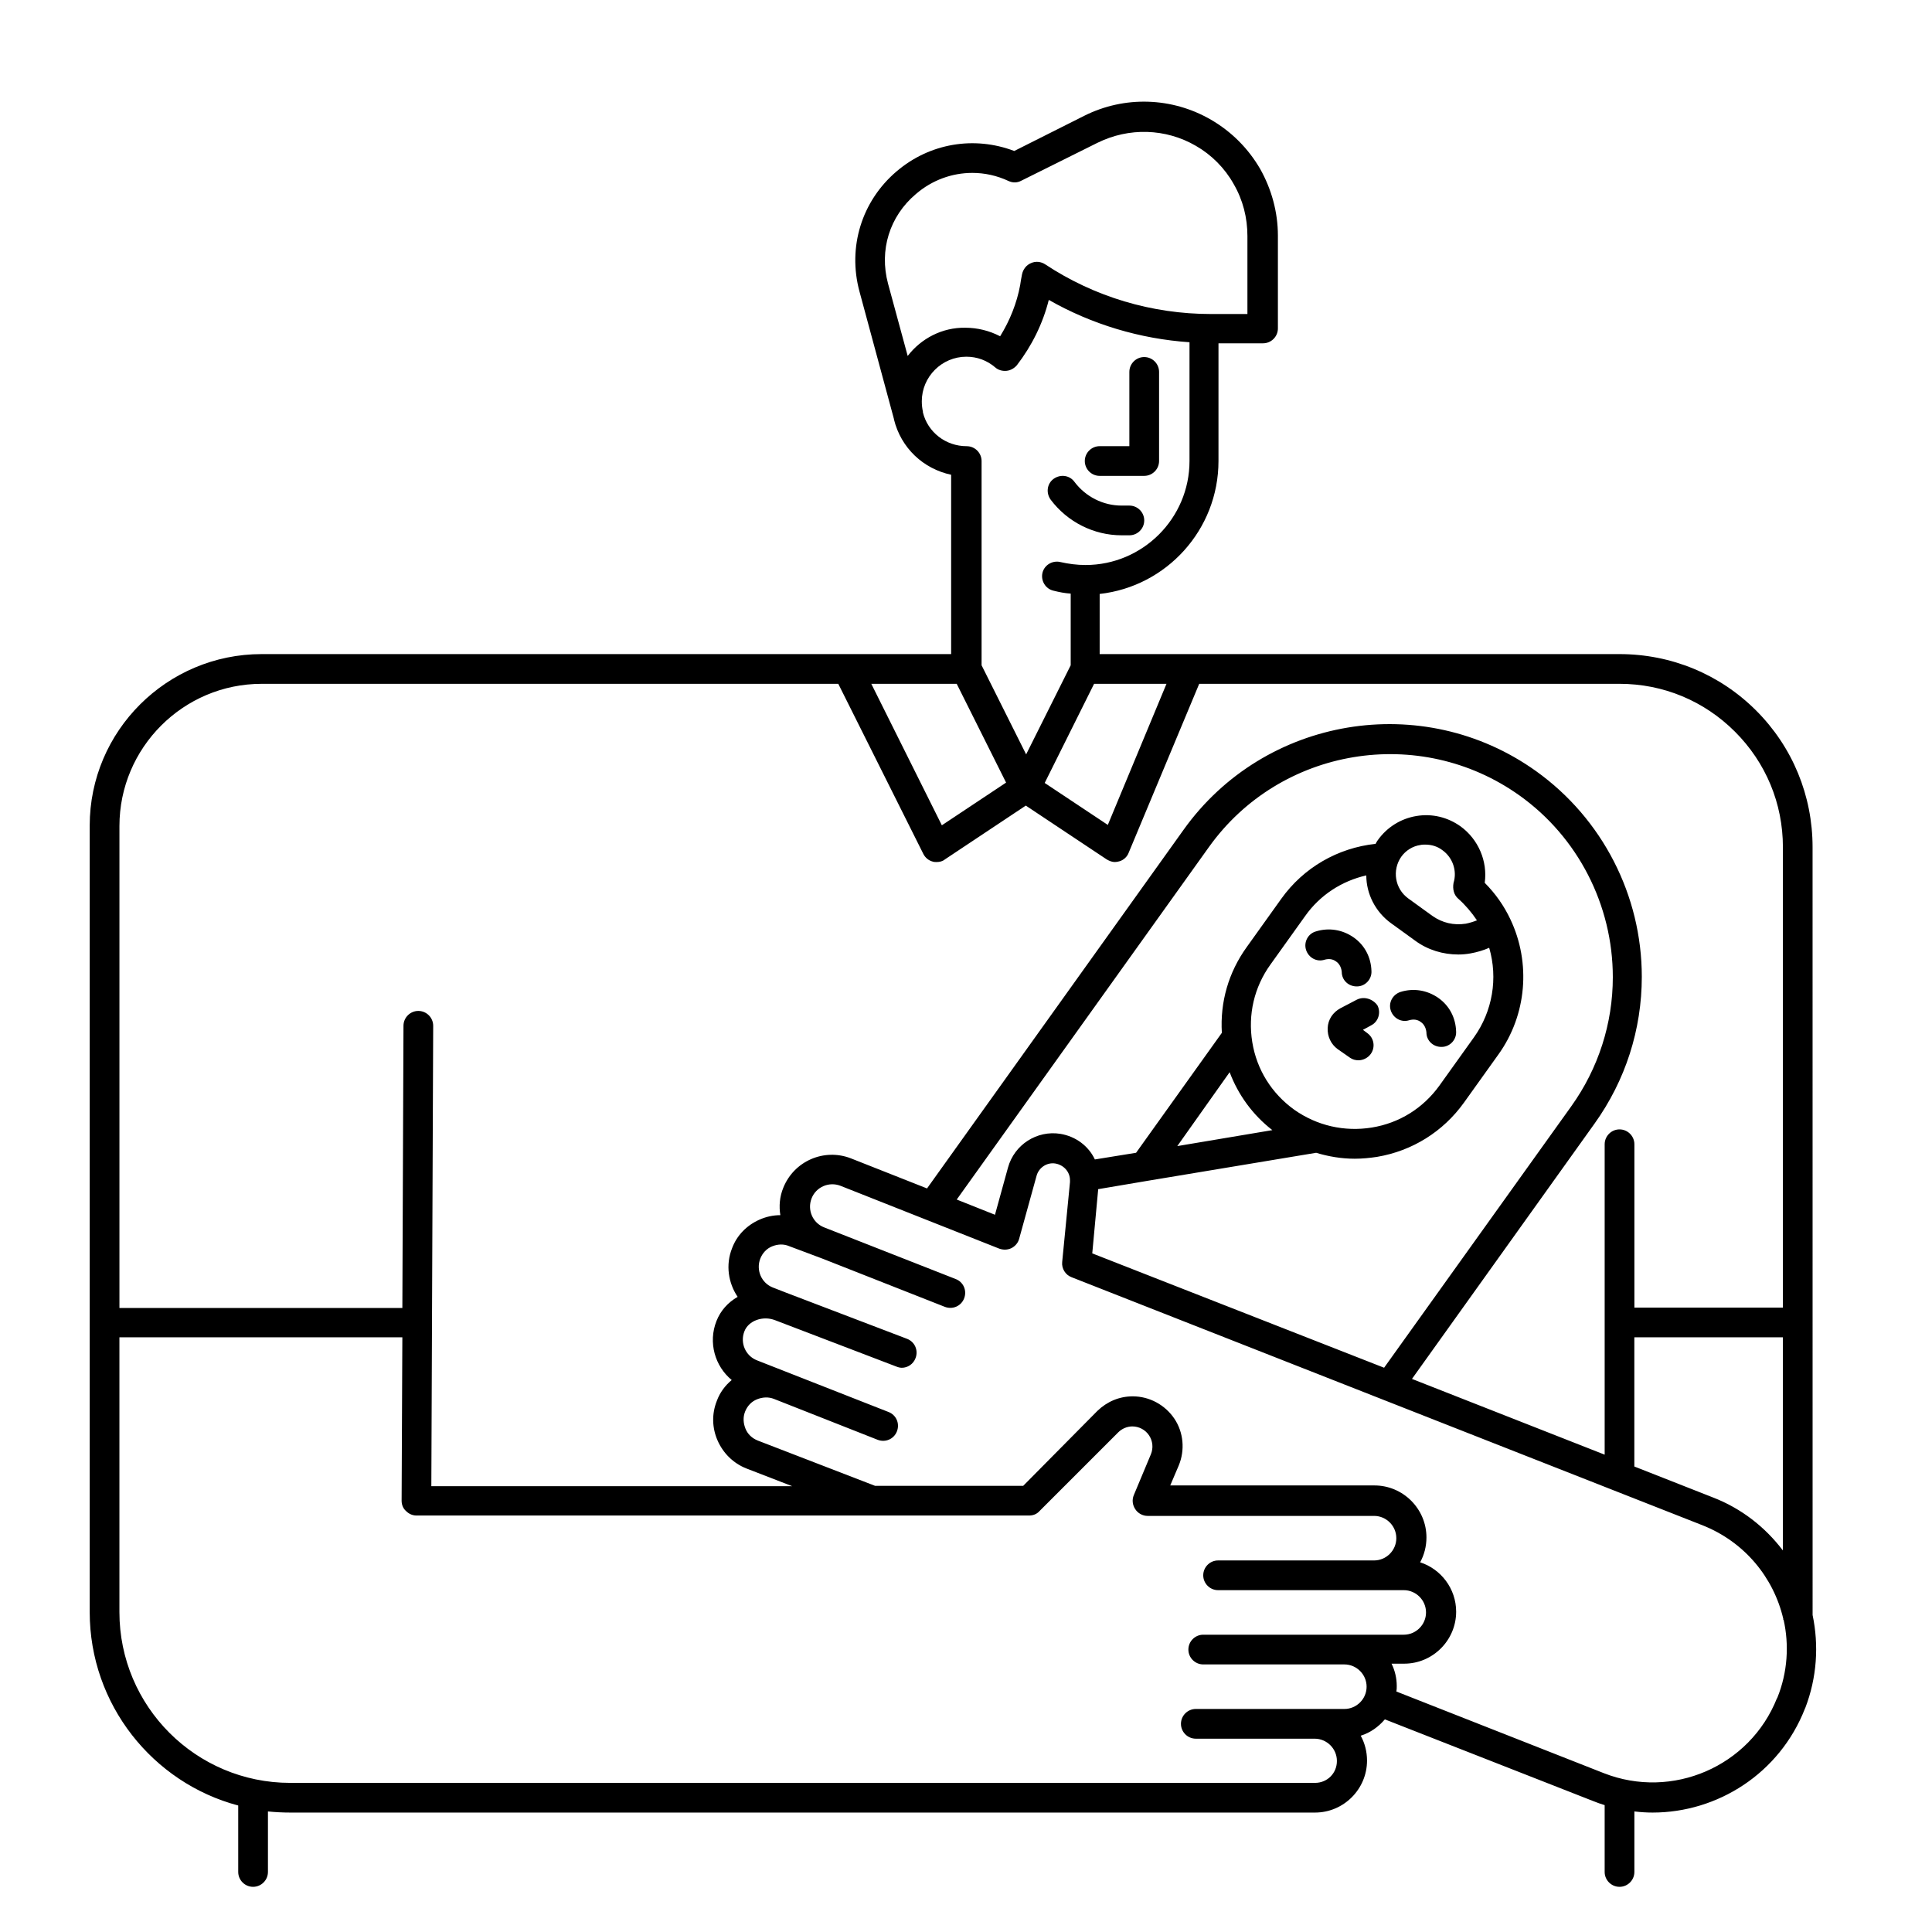 <?xml version="1.0" encoding="UTF-8"?>
<!-- Uploaded to: ICON Repo, www.iconrepo.com, Generator: ICON Repo Mixer Tools -->
<svg fill="#000000" width="800px" height="800px" version="1.1" viewBox="144 144 512 512" xmlns="http://www.w3.org/2000/svg">
 <g>
  <path d="m624.35 368.51c0-13.676-5.312-26.566-14.957-36.211s-22.535-14.957-36.211-14.957h-137.76v-15.941c17.711-1.969 31.488-17.023 31.488-35.227v-31.195h11.809c2.164 0 3.938-1.77 3.938-3.938v-24.602c0-6.199-1.672-12.301-4.723-17.711-3.148-5.41-7.578-9.84-12.988-12.988-10.332-6.004-22.926-6.394-33.555-1.082l-18.602 9.352c-10.629-4.035-22.434-2.066-31.191 5.41-9.25 7.871-12.988 20.074-9.84 31.785l9.152 33.852v0.098c1.871 7.578 7.773 13.086 15.152 14.66v47.527h-182.73c-25.09 0-45.559 20.367-45.559 45.461v208.41c0 24.5 16.727 45.266 39.359 51.266v17.613c0 2.164 1.77 3.938 3.938 3.938 2.164 0 3.938-1.77 3.938-3.938v-16.039c1.969 0.195 3.938 0.297 5.902 0.297h271.59c7.578 0 13.777-6.199 13.777-13.777 0-2.363-0.59-4.625-1.672-6.594 2.559-0.789 4.723-2.363 6.394-4.328l55.203 21.648c0.984 0.395 2.066 0.789 3.051 1.082v17.711c0 2.164 1.77 3.938 3.938 3.938 2.164 0 3.938-1.77 3.938-3.938v-16.039c1.672 0.195 3.246 0.297 4.82 0.297 17.32 0 33.652-10.43 40.344-27.453 0-0.098 0-0.098 0.098-0.195 3.148-8.168 3.641-16.727 1.969-24.699zm-47.234 129.89h39.359v56.48c-4.625-6.102-10.922-11.121-18.598-14.07l-20.762-8.168zm-179.58-173.18 13.086 26.176-17.023 11.316-18.695-37.492zm36.406 0h19.188l-15.547 37.391-16.727-11.121zm-49.395-86.887-5.215-19.188c-2.363-8.855 0.395-17.809 7.379-23.715 4.328-3.738 9.645-5.609 14.957-5.609 3.246 0 6.496 0.688 9.645 2.164 1.082 0.492 2.262 0.492 3.344-0.098l20.172-10.035c8.363-4.133 18.105-3.836 26.074 0.789 4.133 2.363 7.676 5.902 10.035 10.137 2.461 4.231 3.641 8.953 3.641 13.777v20.664h-9.645c-15.645 0-30.898-4.527-43.984-13.188-1.082-0.688-2.461-0.887-3.738-0.297-1.18 0.492-2.066 1.574-2.363 2.953l-0.297 1.574-0.195 1.277c-0.887 4.82-2.754 9.445-5.312 13.578-2.856-1.477-6.004-2.262-9.25-2.262-6.098-0.102-11.703 2.852-15.246 7.477zm4.035 14.957v-0.195c-0.195-0.887-0.297-1.77-0.297-2.754 0-6.496 5.312-11.809 11.809-11.809 2.856 0 5.512 0.984 7.676 2.856 0.789 0.688 1.871 0.984 2.953 0.887 1.082-0.098 2.066-0.688 2.754-1.477 3.938-5.117 6.887-11.02 8.461-17.32 11.414 6.496 24.207 10.332 37.293 11.219v31.484c0 15.152-12.398 27.551-27.551 27.551-2.262 0-4.527-0.297-6.691-0.789-2.066-0.492-4.231 0.789-4.723 2.856-0.492 2.066 0.789 4.231 2.856 4.723 1.574 0.395 3.051 0.688 4.625 0.789v18.992l-11.809 23.617-11.809-23.617v-54.121c0-2.164-1.77-3.938-3.938-3.938-5.609 0-10.332-3.738-11.609-8.953zm-175.25 71.93h152.82l22.535 45.066c0.492 0.984 1.379 1.77 2.559 2.066 0.297 0.098 0.688 0.098 0.984 0.098 0.789 0 1.574-0.195 2.164-0.688l21.453-14.27 21.453 14.27c0.688 0.395 1.379 0.688 2.164 0.688 0.395 0 0.789-0.098 1.18-0.195 1.082-0.297 2.066-1.18 2.461-2.262l18.695-44.773h111.39c11.609 0 22.434 4.527 30.602 12.695 8.168 8.168 12.695 18.992 12.695 30.602v122.02h-39.359v-43.297c0-2.164-1.77-3.938-3.938-3.938-2.164 0-3.938 1.77-3.938 3.938v82.262l-51.07-20.074 48.414-67.699c8.168-11.414 12.496-24.895 12.496-38.867 0-21.551-10.43-41.918-28.043-54.516-30.012-21.453-71.93-14.465-93.383 15.547l-67.996 95.055-20.172-7.969c-7.086-2.754-15.055 0.688-17.91 7.773-0.984 2.363-1.18 4.922-0.789 7.281-1.871 0-3.738 0.395-5.512 1.18-3.344 1.477-6.004 4.133-7.281 7.578-1.77 4.43-0.984 9.25 1.477 12.891-2.559 1.477-4.527 3.641-5.609 6.394-2.262 5.707-0.395 12.004 4.035 15.645-1.77 1.477-3.148 3.344-3.938 5.512-1.379 3.445-1.277 7.184 0.195 10.527 1.477 3.344 4.133 6.004 7.578 7.379l12.203 4.723-95.641 0.004 0.492-122.02c0-2.164-1.77-3.938-3.938-3.938-2.164 0-3.938 1.77-3.938 3.938l-0.297 74.785h-74.977v-127.72c0-20.762 16.926-37.688 37.688-37.688zm221.7 133.92 12.793-2.164 44.969-7.477c3.246 0.984 6.691 1.574 10.234 1.574 1.969 0 3.938-0.195 5.902-0.492 9.348-1.574 17.516-6.691 23.027-14.367l9.152-12.793c7.477-10.43 8.66-24.207 3.148-35.816-1.672-3.543-3.938-6.789-6.789-9.645 0.789-5.707-1.672-11.512-6.394-14.957-3.445-2.461-7.578-3.445-11.711-2.754-4.133 0.688-7.773 2.953-10.234 6.394-0.195 0.297-0.395 0.59-0.59 0.984-10.035 1.082-19.09 6.297-24.992 14.562l-9.152 12.793c-4.82 6.691-7.086 14.562-6.594 22.73l-22.73 31.785-10.922 1.77c-1.672-3.543-5.019-6.102-9.152-6.789-6.199-0.984-12.203 2.856-13.875 8.953l-3.445 12.496-10.137-4.035 66.812-93.383c18.895-26.469 55.891-32.57 82.359-13.676 15.449 11.02 24.699 29.027 24.699 48.117 0 12.301-3.836 24.207-11.02 34.242l-49.594 69.273-77.34-30.305zm34.836-30.996c2.262 6.004 6.102 11.316 11.316 15.352l-25.191 4.231zm36.211-52.152c0 4.82 2.363 9.645 6.594 12.695l6.394 4.625c3.344 2.461 7.379 3.641 11.414 3.641 1.082 0 2.164-0.098 3.246-0.297 1.672-0.297 3.344-0.789 4.922-1.477 2.363 8.07 0.887 16.828-4.035 23.715l-9.152 12.793c-4.328 6.004-10.629 9.938-17.91 11.121-7.281 1.18-14.562-0.492-20.566-4.723-6.004-4.328-9.938-10.629-11.121-17.91-1.18-7.281 0.492-14.562 4.82-20.566l9.152-12.793c3.941-5.609 9.746-9.348 16.242-10.824zm24.402 6.199c1.871 1.672 3.543 3.641 4.922 5.707-0.984 0.395-1.969 0.688-2.953 0.887-3.148 0.492-6.199-0.195-8.855-2.066l-6.394-4.625c-3.543-2.559-4.328-7.477-1.871-11.02 1.18-1.672 3.051-2.856 5.117-3.148 0.395-0.098 0.887-0.098 1.277-0.098 1.672 0 3.246 0.492 4.527 1.477 2.754 1.969 3.938 5.512 2.953 8.66-0.297 1.668 0.098 3.242 1.277 4.227zm-37.98 234.29h-271.59c-24.992 0-45.266-20.27-45.266-45.266v-72.816h74.98l-0.195 43.297c0 1.082 0.395 2.066 1.18 2.754 0.789 0.789 1.77 1.18 2.754 1.18h162.36c1.082 0 2.066-0.395 2.754-1.18l20.859-20.859c0.984-0.984 2.363-1.574 3.738-1.574 1.77 0 3.445 0.887 4.43 2.363 0.984 1.477 1.18 3.344 0.492 5.019l-4.527 10.824c-0.492 1.18-0.395 2.559 0.395 3.738 0.688 1.082 1.969 1.77 3.246 1.77h60.023c3.246 0 5.902 2.656 5.902 5.902 0 3.246-2.656 5.902-5.902 5.902h-41.328c-2.164 0-3.938 1.77-3.938 3.938 0 2.164 1.77 3.938 3.938 3.938h49.199c3.246 0 5.902 2.656 5.902 5.902s-2.656 5.902-5.902 5.902h-53.137c-2.164 0-3.938 1.77-3.938 3.938 0 2.164 1.77 3.938 3.938 3.938h37.391c3.246 0 5.902 2.656 5.902 5.902 0 3.246-2.656 5.902-5.902 5.902h-39.359c-2.164 0-3.938 1.77-3.938 3.938 0 2.164 1.77 3.938 3.938 3.938h31.488c3.246 0 5.902 2.656 5.902 5.902 0.012 3.25-2.547 5.809-5.793 5.809zm122.51-22.535s0 0.098-0.098 0.098c-7.184 18.105-27.75 26.961-45.855 19.875l-55.004-21.648c0.098-0.492 0.098-0.984 0.098-1.477 0-2.066-0.492-4.133-1.379-5.902h3.344c7.578 0 13.777-6.199 13.777-13.777 0-6.102-4.035-11.316-9.543-13.086 1.082-1.969 1.672-4.231 1.672-6.594 0-7.578-6.199-13.777-13.777-13.777h-54.121l2.262-5.312c1.672-4.035 1.277-8.758-1.18-12.398-2.461-3.641-6.594-5.902-11.02-5.902-3.543 0-6.789 1.379-9.348 3.836l-19.68 19.879h-39.262l-31.094-12.004c-1.477-0.59-2.656-1.672-3.246-3.148-0.59-1.477-0.688-3.051-0.098-4.527s1.672-2.656 3.148-3.246c1.477-0.59 3.051-0.688 4.527-0.098l27.453 10.824c2.066 0.789 4.328-0.195 5.117-2.262 0.789-2.066-0.195-4.328-2.262-5.117l-34.832-13.676c-3.051-1.18-4.527-4.625-3.344-7.676 1.082-2.856 4.922-4.231 8.168-2.953l32.176 12.301c0.492 0.195 0.984 0.297 1.379 0.297 1.574 0 3.051-0.984 3.641-2.559 0.789-2.066-0.195-4.328-2.262-5.117l-31.992-12.207-3.543-1.379c-3.051-1.18-4.527-4.625-3.344-7.676 0.59-1.477 1.672-2.656 3.148-3.246 1.477-0.59 3.051-0.688 4.625 0l8.66 3.246 32.473 12.793c2.066 0.789 4.328-0.195 5.117-2.262 0.789-2.066-0.195-4.328-2.262-5.117l-34.832-13.676c-3.051-1.18-4.527-4.625-3.344-7.676 1.18-3.051 4.625-4.527 7.676-3.344l42.016 16.629c1.082 0.395 2.164 0.395 3.246-0.098 0.984-0.492 1.77-1.379 2.066-2.461l4.625-16.727c0.59-2.164 2.754-3.641 5.019-3.246 2.164 0.395 3.836 2.164 3.836 4.43v0.492l-2.066 21.156c-0.195 1.77 0.887 3.445 2.461 4.035l167.18 65.73c11.219 4.43 18.895 13.875 21.453 24.797v0.297h0.098c1.469 6.586 1.074 13.867-1.68 20.656z"/>
  <path d="m490.13 395.77c0.688 2.066 2.856 3.246 4.922 2.559 1.082-0.297 2.164-0.195 3.051 0.492 0.887 0.59 1.379 1.672 1.477 2.754 0 2.164 1.77 3.836 3.938 3.836h0.098c2.164 0 3.938-1.871 3.836-4.035-0.098-3.641-1.77-6.887-4.723-8.953-2.953-2.066-6.594-2.656-10.035-1.574-2.07 0.594-3.25 2.856-2.562 4.922z"/>
  <path d="m517.49 414.36c1.082-0.297 2.164-0.195 3.051 0.492 0.887 0.59 1.379 1.672 1.477 2.754 0 2.164 1.77 3.836 3.938 3.836h0.098c2.164 0 3.938-1.871 3.836-4.035-0.098-3.641-1.77-6.887-4.723-8.953-2.953-2.066-6.594-2.656-10.035-1.574-2.066 0.688-3.246 2.856-2.559 4.922 0.688 2.066 2.852 3.25 4.918 2.559z"/>
  <path d="m503.52 408.95-4.328 2.262c-1.969 1.082-3.246 2.953-3.344 5.215-0.098 2.262 0.887 4.328 2.656 5.609l3.246 2.262c0.688 0.492 1.477 0.688 2.262 0.688 1.18 0 2.461-0.59 3.246-1.672 1.277-1.77 0.887-4.231-0.887-5.512l-1.18-0.887 2.164-1.18c1.969-0.984 2.656-3.445 1.672-5.312-1.277-1.77-3.637-2.457-5.508-1.473z"/>
  <path d="m435.42 270.11h11.809c2.164 0 3.938-1.77 3.938-3.938v-23.613c0-2.164-1.77-3.938-3.938-3.938-2.164 0-3.938 1.77-3.938 3.938v19.68h-7.871c-2.164 0-3.938 1.77-3.938 3.938 0.004 2.164 1.773 3.934 3.938 3.934z"/>
  <path d="m441.23 285.86h2.066c2.164 0 3.938-1.77 3.938-3.938 0-2.164-1.77-3.938-3.938-3.938h-2.066c-4.922 0-9.543-2.363-12.496-6.297-1.277-1.77-3.738-2.066-5.512-0.789-1.77 1.277-2.066 3.738-0.789 5.512 4.434 5.906 11.418 9.449 18.797 9.449z"/>
 </g>
</svg>